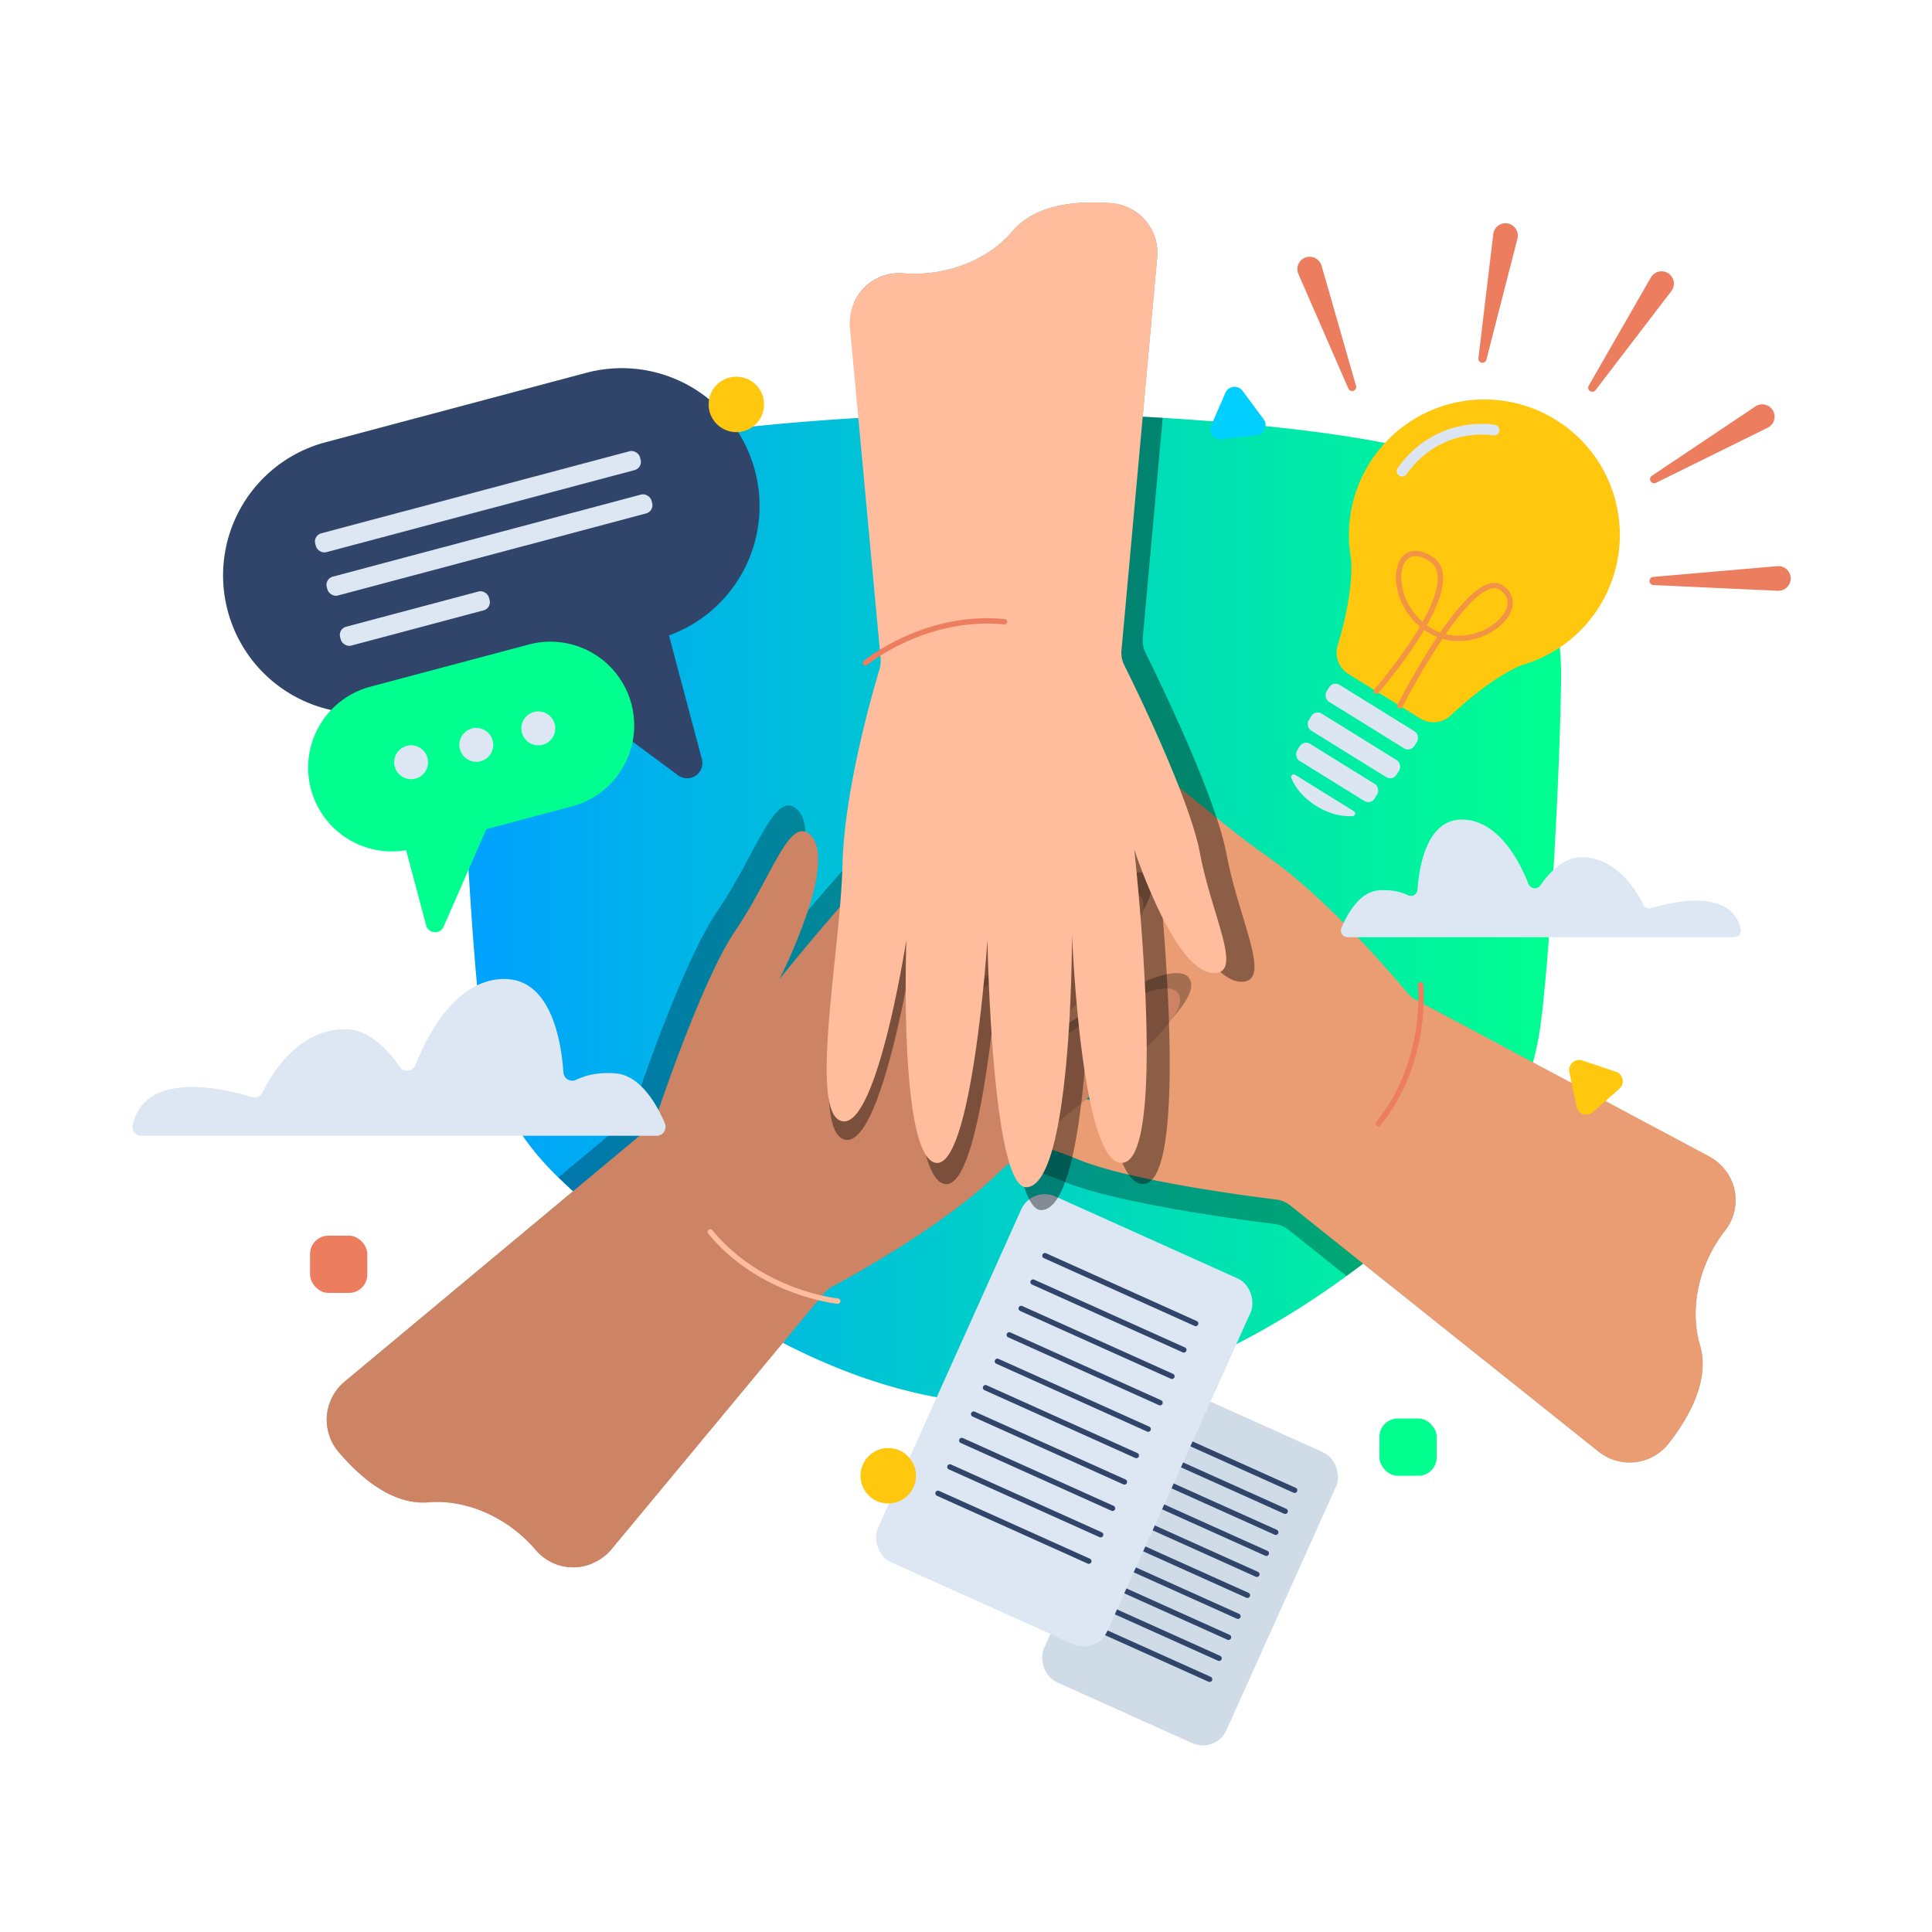 <svg xmlns="http://www.w3.org/2000/svg" xmlns:xlink="http://www.w3.org/1999/xlink" viewBox="0 0 1080 1080"><defs><style>.cls-1{isolation:isolate;}.cls-2{fill:url(#linear-gradient);}.cls-3{fill:#cfdce8;}.cls-11,.cls-17,.cls-18,.cls-4,.cls-6,.cls-9{fill:none;stroke-linecap:round;}.cls-4,.cls-6{stroke:#31456a;}.cls-11,.cls-17,.cls-18,.cls-4,.cls-9{stroke-linejoin:round;}.cls-11,.cls-17,.cls-4,.cls-6,.cls-9{stroke-width:3px;}.cls-5{fill:#dde7f3;}.cls-6{stroke-miterlimit:10;}.cls-7{opacity:0.3;}.cls-12,.cls-7{mix-blend-mode:soft-light;}.cls-8{fill:#ea9c73;}.cls-9{stroke:#ed7d5f;}.cls-10{fill:#cc8464;}.cls-11{stroke:#ffbd9d;}.cls-12{opacity:0.4;}.cls-13{fill:#ffbd9d;}.cls-14{fill:#ed7d5f;}.cls-15{fill:#ffc70d;}.cls-16{fill:#dce6f2;}.cls-17{stroke:#f39444;}.cls-18{stroke:#dce6f2;stroke-width:6px;}.cls-19{fill:#31456a;}.cls-20{fill:#00ff8f;}.cls-21{fill:#00cfff;}</style><linearGradient id="linear-gradient" x1="257.65" y1="507.9" x2="872.68" y2="507.9" gradientUnits="userSpaceOnUse"><stop offset="0" stop-color="#00a1ff"/><stop offset="1" stop-color="#00ff8f"/></linearGradient></defs><g class="cls-1"><g id="Layer_6" data-name="Layer 6"><path class="cls-2" d="M872.65,381.07c-.51,32.92-2.4,75.64-4.78,113.54-1.67,26.79-3.6,51.18-5.44,68-.37,3.39-.74,6.47-1.1,9.2a170.71,170.71,0,0,1-4.35,22c-.31,1.2-.65,2.39-1,3.57a131.21,131.21,0,0,1-7.07,18.67c-7.51,16.06-18.43,30.68-33.79,45A665.08,665.08,0,0,1,762,706.39q-4.51,3.43-9.31,6.91a458.06,458.06,0,0,1-65.24,40c-36.72,18.23-78.54,31.65-122.3,31.65s-85.57-13.42-122.3-31.65c-1.74-.86-3.46-1.73-5.18-2.62-1.1-.56-2.2-1.14-3.29-1.71a450.86,450.86,0,0,1-42.5-25.59c-32.37-21.91-57.42-44.36-71.52-57.42-1.93-1.78-3.66-3.39-5.17-4.8-1-1-2.07-2-3.07-2.93-12.89-12.54-22.45-25.38-29.36-39.26-7.14-14.3-11.47-29.73-13.78-47.1-.36-2.73-.73-5.81-1.1-9.2-4.46-40.63-9.35-125.35-10.22-181.55-.94-60.88,27.35-104.51,59.42-121.76,22.81-12.27,91.4-21.45,162.71-25.73l3.61-.22c27.8-1.6,55.89-2.46,81.75-2.46,23.34,0,48.51.7,73.63,2,3.74.2,7.48.41,11.2.64,71.5,4.26,140.37,13.46,163.23,25.76C845.29,276.56,873.59,320.19,872.65,381.07Z"/><rect class="cls-3" x="609.41" y="786.97" width="111.79" height="178.28" rx="14.36" transform="translate(417.93 -195.81) rotate(24.22)"/><line class="cls-4" x1="656.69" y1="802.93" x2="723.71" y2="833.08"/><line class="cls-4" x1="651.41" y1="814.67" x2="718.43" y2="844.81"/><line class="cls-4" x1="646.13" y1="826.41" x2="713.15" y2="856.55"/><line class="cls-4" x1="640.85" y1="838.15" x2="707.87" y2="868.29"/><line class="cls-4" x1="635.57" y1="849.88" x2="702.59" y2="880.03"/><line class="cls-4" x1="630.29" y1="861.62" x2="697.31" y2="891.77"/><line class="cls-4" x1="625.01" y1="873.36" x2="692.03" y2="903.51"/><line class="cls-4" x1="619.73" y1="885.1" x2="686.75" y2="915.25"/><line class="cls-4" x1="614.45" y1="896.84" x2="681.47" y2="926.99"/><line class="cls-4" x1="609.16" y1="908.58" x2="676.19" y2="938.73"/><rect class="cls-5" x="524.67" y="681.86" width="140.56" height="224.17" rx="14.36" transform="translate(378.04 -174.18) rotate(24.22)"/><line class="cls-6" x1="584.12" y1="701.93" x2="668.4" y2="739.84"/><line class="cls-6" x1="577.48" y1="716.69" x2="661.76" y2="754.6"/><line class="cls-6" x1="570.84" y1="731.45" x2="655.12" y2="769.36"/><line class="cls-6" x1="564.2" y1="746.21" x2="648.48" y2="784.12"/><line class="cls-6" x1="557.56" y1="760.97" x2="641.84" y2="798.88"/><line class="cls-6" x1="550.92" y1="775.73" x2="635.2" y2="813.64"/><line class="cls-6" x1="544.28" y1="790.49" x2="628.56" y2="828.4"/><line class="cls-6" x1="537.64" y1="805.25" x2="621.92" y2="843.16"/><line class="cls-6" x1="531" y1="820.02" x2="615.28" y2="857.92"/><line class="cls-6" x1="524.36" y1="834.78" x2="608.64" y2="872.69"/><path class="cls-7" d="M964.39,687.85c-13.59,17.23-20.55,42-14.07,64.11,5.68,19.34-5.92,40.12-17.55,55a27.76,27.76,0,0,1-39.15,4.5L762,706.39q-4.51,3.43-9.31,6.91l-32.09-25.61a16.68,16.68,0,0,0-8.34-3.51c-18.65-2.3-88.62-11.52-118.44-24-34.57-14.52-72.53-17.49-64.68-31.61,2.07-3.73,6.2-6.12,11.58-7.53,24.47-6.46,74.93,7.27,76.53,7.71-.78-.41-14.74-7.55-33.93-18.09-47.47-26.08-127-73-118.15-90.44,2.16-4.27,8.21-5.11,16.6-3.67,34.79,5.93,109.77,51,113.51,53.25-2.21-1.46-31-20.53-58.86-42.51-30.15-23.81-59.12-51-51.85-63,2-3.28,7.88-3.24,16.16-1h0c35.92,9.73,116.79,60.89,119.57,62.65-1.22-.93-18.34-14-37.74-30.47-30-25.47-65.43-59.08-55.92-68.49,3.27-3.23,10.27-2.66,19.35.29,34.76,11.3,99.84,57.51,101,58.33-.43-.4-7.85-7.15-17.73-16.85-23.68-23.26-61.53-63.53-51.54-74.3,4-4.32,12.55-1.87,23.66,4.54,28.5,16.43,74,58.8,103.93,79.55,36.22,25.08,75.44,70.9,85.08,82.45a18.17,18.17,0,0,0,3.79,3.43c.52.35,1.06.67,1.61,1L856,597.44l109.86,58.61A27.49,27.49,0,0,1,964.39,687.85Z"/><path class="cls-8" d="M964.39,687.85c-13.59,17.23-20.55,42-14.07,64.11,5.68,19.34-5.92,40.12-17.55,55a27.76,27.76,0,0,1-39.15,4.5L762,706.39l-40.79-32.56a15.51,15.51,0,0,0-7.81-3.29c-17.5-2.15-83.12-10.81-111.09-22.55-30.13-12.66-63-16-61.59-27a7.26,7.26,0,0,1,.93-2.66c5.11-9.18,23.52-9.74,41.67-7.72a303.59,303.59,0,0,1,41,7.88c-2.83-1.45-154.22-78.87-142.63-101.78a2.25,2.25,0,0,1,.12-.21c4.94-8.94,29.11-1,54.65,10.74,31,14.23,64,34,67.15,35.91-5.81-3.84-116.75-77.46-103.73-98.91a4.14,4.14,0,0,1,.89-1h0c8.45-7,48.91,13.49,81.83,32.18,24,13.61,44,26.27,44.63,26.7-1.47-1.12-102.68-78.21-87.89-92.85,1.47-1.46,3.76-2.09,6.69-2.05,17.46.27,57.64,24.68,83.26,41.48,12.87,8.43,22.06,14.94,22.87,15.52-2.36-2.16-78.12-71.25-64.92-85.47,2.73-2.94,7.68-2.54,14.17.19,25.4,10.7,74.37,57.12,105.5,78.68,34,23.53,70.76,66.5,79.79,77.33a17,17,0,0,0,5.07,4.12l2.61,1.39L857,593.87l98.39,52.5a27.94,27.94,0,0,1,10.46,9.68A27.49,27.49,0,0,1,964.39,687.85Z"/><path class="cls-9" d="M794.12,550.46s4.61,42.71-23.57,77.6"/><path class="cls-7" d="M655.45,569.08c-21.85,24.61-72.44,60.59-98.77,85.75-31.86,30.44-84.63,59.64-97.88,66.76a18.19,18.19,0,0,0-4.11,3,18.79,18.79,0,0,0-1.28,1.4l-19,22.92-104,125.37a27.45,27.45,0,0,1-30.87-7.79c-14.15-16.77-37.06-28.59-60-26.68-20.09,1.68-38.12-13.86-50.31-28.24a27.76,27.76,0,0,1,3.46-39.25l127.7-106.42c-1.93-1.78-3.66-3.39-5.17-4.8-1-1-2.07-2-3.07-2.93l36.54-30.45a16.64,16.64,0,0,0,5.11-7.46c6-17.81,29.11-84.5,47.38-111.19,21.17-30.94,31.71-67.53,44-57,3.23,2.78,4.74,7.3,5.05,12.85,1.4,25.28-22.24,72-22.95,73.43.55-.69,10.36-12.94,24.56-29.63,35.1-41.26,97.05-109.66,112.34-97.53,3.75,3,3.35,9.07.27,17-12.92,33.14-73,98.27-75.07,100.54,1.43-1.43,26.13-26.1,53.55-49.18,29.38-24.74,61.88-47.64,72.15-38.11,2.81,2.61,1.59,8.37-2.27,16C595.87,491,528.5,560.83,527.3,562.08c.57-.51,17.06-14.89,37.49-30.89,31-24.26,71-52.21,78.32-41,2.51,3.85.54,10.6-4.18,18.89-17.95,31.58-75.72,85.59-77.41,87.17.72-.52,8.78-6.39,20.13-14,27.56-18.51,74.53-47.41,83.06-35.47C668.15,551.56,664,559.45,655.45,569.08Z"/><path class="cls-10" d="M655.45,569.08c-15.65,22.75-70.89,61.33-98.24,87.46-29.87,28.55-79.37,55.94-91.79,62.61a16.87,16.87,0,0,0-5.06,4.14l-1.88,2.27-20.8,25.07L341.93,866a27.87,27.87,0,0,1-11.57,8.28,27.45,27.45,0,0,1-30.87-7.79c-14.15-16.77-37.06-28.59-60-26.68-20.09,1.68-38.12-13.86-50.31-28.24a27.76,27.76,0,0,1,3.46-39.25l127.7-106.42,41.75-34.79a15.59,15.59,0,0,0,4.8-7c5.63-16.71,27.3-79.25,44.43-104.29,18.45-27,28.3-58.53,38.83-54.9a7.43,7.43,0,0,1,2.41,1.44c8,6.85,4.81,25-.8,42.36a301.22,301.22,0,0,1-16,38.56c1.8-2.24,108.25-135.22,128.39-119.26l.2.17c7.73,6.66-4.91,28.72-21.52,51.36-20.63,28.12-47.38,57.15-48.82,58.71,2.77-2.77,99.26-99.14,117.88-81.86a4.07,4.07,0,0,1,.82,1.07c5.16,9.65-23,45.2-48,73.7-17.82,20.38-34,37.16-35.09,38.32,2.68-2.34,97.28-84.71,108.58-67.39,1.13,1.74,1.29,4.11.65,7-3.77,17-35.68,51.42-57.28,73.14-10.87,10.93-19.13,18.66-19.88,19.37,2.48-1.81,85.48-62.21,96.77-46.42C660.88,558.45,659.47,563.24,655.45,569.08Z"/><path class="cls-11" d="M468.31,727.33s-42.76-4.07-71.27-38.69"/><path class="cls-12" d="M694.82,548.78c-4.25.32-8.52-1.81-12.66-5.52-19.16-17.16-35.7-68.18-35.7-68.18s1.78,15.85,3.59,38.32c4.36,54,8.92,146.19-10.47,148.43-4.75.55-8.78-4-12.2-11.83-14.56-33.14-18-124.25-18-124.25s.07,35.94-3.09,72.71c-3.29,38.27-10.08,77.44-24.08,78-3.83.14-7-4.79-9.72-12.94C560.61,627.55,559,529.08,559,529.08s-1.48,22.17-4.68,48.4c-4.75,39.06-13.29,87.11-26.38,84.35-4.49-.94-7.87-7.11-10.4-16.3-9.8-35.55-6.91-116.45-6.91-116.45s-1.56,10.07-4.3,24.06c-6.38,32.57-19.17,86.38-33.67,84-5.83-1-8.47-9.48-9.23-22.34-1.95-32.84,8.37-94.06,9.2-130.48,1-44,17.67-102,22-116.41a18.44,18.44,0,0,0,.77-5,17.07,17.07,0,0,0-.08-1.89L483.41,233.36l-6-64.25a27.44,27.44,0,0,1,27.34-16.35c21.86,1.86,46.42-6,61.27-23.54,13-15.39,36.75-17.15,55.54-15.6a27.75,27.75,0,0,1,25.31,30.2l-8.1,89.09c3.74.2,7.48.41,11.2.64L638.83,356.37a16.55,16.55,0,0,0,1.66,8.89c8.35,16.84,39.16,80.33,45.12,112.12C692.52,514.23,710.94,547.56,694.82,548.78Z"/><path class="cls-13" d="M682.16,543.26a7.44,7.44,0,0,1-2.72.68c-10.48.79-21.08-14.27-29.39-30.54a300.11,300.11,0,0,1-16-38.58S653.37,647,627.63,650l-.25,0c-10.19.77-16.85-23.77-21.11-51.54-5.23-34-6.86-72.89-7-75.93,0,5.72-.27,140.2-25.48,141.14a3.75,3.75,0,0,1-1.33-.18c-10.48-3.16-15.67-48.22-18.2-86-1.87-28-2.27-52-2.27-52S543.39,654.3,522.87,650c-2-.43-3.81-2-5.38-4.45-9.4-14.71-11.14-61.75-11.21-92.39,0-16.1.36-27.67.36-27.67S490.47,630,471,626.79c-4-.66-6.37-5-7.65-12-5-27.16,6.76-93.5,7.62-131.31.93-41.31,16.56-95.67,20.63-109.18a16.82,16.82,0,0,0,.65-6.5l-.27-2.94L479.8,233.58l-4.69-50.46a27.82,27.82,0,0,1,29.66-30.36c21.86,1.86,46.42-6,61.27-23.54,13-15.39,36.75-17.15,55.54-15.6a27.75,27.75,0,0,1,25.31,30.2l-8.1,89.09L626.92,363.49a15.57,15.57,0,0,0,1.56,8.33c7.83,15.8,36.73,75.35,42.32,105.16C676.83,509.11,692.18,538.4,682.16,543.26Z"/><path class="cls-9" d="M483.8,370.54s33.12-27.36,77.76-23"/><path class="cls-5" d="M79.14,634.91H367a5,5,0,0,0,4.65-7c-4.19-9.85-13.39-26.77-27.62-27.9-10-.8-17.22,1.3-21.9,3.6a5,5,0,0,1-7.19-4.19c-1.18-17.31-6.91-53.23-34.27-52.14-26.4,1.06-41.95,31.69-48.38,48a5,5,0,0,1-8.84,1c-6-8.68-16.65-20.63-29.9-20.91-26.62-.55-41.84,25.15-46.8,35.26a5,5,0,0,1-6,2.62c-14.13-4.36-59.39-15.67-66.56,15.52A5,5,0,0,0,79.14,634.91Z"/><path class="cls-5" d="M969.36,523.91h-216a3.77,3.77,0,0,1-3.48-5.24c3.14-7.4,10-20.1,20.72-20.94,7.53-.6,12.92,1,16.44,2.7a3.76,3.76,0,0,0,5.39-3.15c.88-13,5.19-39.94,25.72-39.12,19.8.8,31.48,23.78,36.3,36a3.78,3.78,0,0,0,6.63.77c4.51-6.51,12.5-15.48,22.44-15.68,20-.42,31.4,18.86,35.11,26.45a3.79,3.79,0,0,0,4.52,2c10.6-3.27,44.56-11.76,49.95,11.64A3.79,3.79,0,0,1,969.36,523.91Z"/><path class="cls-14" d="M993.81,330.25l-69.59-3.2a2.29,2.29,0,0,1-.09-4.56l69.41-6a6.88,6.88,0,0,1,1.18,13.71C994.42,330.25,994.1,330.26,993.81,330.25Z"/><path class="cls-14" d="M738.79,148.6l19.21,67a2.28,2.28,0,0,1-4.29,1.54l-27.84-63.85a6.88,6.88,0,1,1,12.61-5.5A7.27,7.27,0,0,1,738.79,148.6Z"/><path class="cls-14" d="M934.28,162.74l-42.34,55.31a2.28,2.28,0,0,1-3.79-2.53l34.7-60.4A6.88,6.88,0,0,1,934.78,162,6.65,6.65,0,0,1,934.28,162.74Z"/><path class="cls-14" d="M848.24,133.5,830.92,201a2.28,2.28,0,0,1-4.48-.84l8.3-69.17a6.88,6.88,0,1,1,13.66,1.64A8.72,8.72,0,0,1,848.24,133.5Z"/><path class="cls-14" d="M988.1,239.13l-62.47,30.81a2.29,2.29,0,0,1-2.28-3.95l57.88-38.75a6.88,6.88,0,1,1,7.66,11.43A7,7,0,0,1,988.1,239.13Z"/><path class="cls-15" d="M858.52,369.07a11.62,11.62,0,0,0,1.63-.68,75.72,75.72,0,1,0-106-65.7,10.23,10.23,0,0,0,.11,1.77,76.2,76.2,0,0,0,1.06,8.4c.95,16.35-4,36.25-7.56,48a14,14,0,0,0,6,15.89l20,12.39.25.15,20,12.39a14,14,0,0,0,16.9-1.69c9-8.4,24.58-21.71,39.63-28.14A75.73,75.73,0,0,0,858.52,369.07Z"/><rect class="cls-16" x="737.97" y="394.99" width="57.76" height="11.16" rx="4.14" transform="translate(326.05 -343.89) rotate(31.79)"/><rect class="cls-16" x="728" y="411.08" width="57.76" height="11.16" rx="4.14" transform="translate(333.03 -336.22) rotate(31.79)"/><rect class="cls-16" x="722.02" y="426.2" width="50.96" height="11.16" rx="4.14" transform="translate(339.6 -329.01) rotate(31.79)"/><path class="cls-16" d="M724,433.12l32.82,20.34a1.49,1.49,0,0,1-.66,2.75c-4.33.28-11.72-.34-20.26-5.63s-12.39-11.64-14.06-15.64A1.49,1.49,0,0,1,724,433.12Z"/><path class="cls-17" d="M769.36,386.42s52.25-59.74,30.59-73.93-26.11,23.79-1.25,39.58,57.95-11.29,40.76-23.47-56.9,66-56.9,66"/><path class="cls-18" d="M835.19,240.42s-30.72-5.92-51.41,22.92"/><path class="cls-19" d="M327.74,208.41,181.93,247.24a77,77,0,0,0-54.62,94.27h0a77,77,0,0,0,94.26,54.61l78.87-21L379,433.38a8.54,8.54,0,0,0,13.35-9.06l-18.4-69.1A77,77,0,0,0,422,263h0A77,77,0,0,0,327.74,208.41Z"/><rect class="cls-5" x="173.25" y="274.98" width="187.85" height="10.92" rx="4.71" transform="translate(-63.17 78.2) rotate(-14.91)"/><rect class="cls-5" x="179.7" y="299.21" width="187.85" height="10.92" rx="4.71" transform="translate(-69.19 80.67) rotate(-14.91)"/><rect class="cls-5" x="188.87" y="340.3" width="86.09" height="10.92" rx="4.71" transform="translate(-81.16 71.32) rotate(-14.91)"/><path class="cls-20" d="M207.05,383.88l88.61-23.6a46.82,46.82,0,0,1,57.28,33.19h0a46.82,46.82,0,0,1-33.19,57.28l-47.92,12.76L248,518a5.2,5.2,0,0,1-9.79-.74l-11.18-42a46.8,46.8,0,0,1-53.2-34.07h0A46.8,46.8,0,0,1,207.05,383.88Z"/><circle class="cls-5" cx="229.81" cy="426.1" r="9.47"/><circle class="cls-5" cx="266.25" cy="416.39" r="9.47"/><circle class="cls-5" cx="300.92" cy="407.16" r="9.47"/><circle class="cls-15" cx="411.62" cy="226.07" r="15.5"/><circle class="cls-15" cx="496.53" cy="824.96" r="15.5"/><rect class="cls-14" x="173.33" y="690.75" width="32" height="32" rx="10.22"/><rect class="cls-20" x="771.11" y="792.96" width="32" height="32" rx="10.22"/><path class="cls-15" d="M903.29,599.1l-18.76-6.28a5.6,5.6,0,0,0-7.26,6.41l4,19.39a5.58,5.58,0,0,0,9.18,3.07l14.82-13.1A5.59,5.59,0,0,0,903.29,599.1Z"/><path class="cls-21" d="M685,219.59l-7.88,18.15a5.59,5.59,0,0,0,5.76,7.78l19.66-2.24a5.59,5.59,0,0,0,3.86-8.88l-11.78-15.91A5.6,5.6,0,0,0,685,219.59Z"/></g></g></svg>